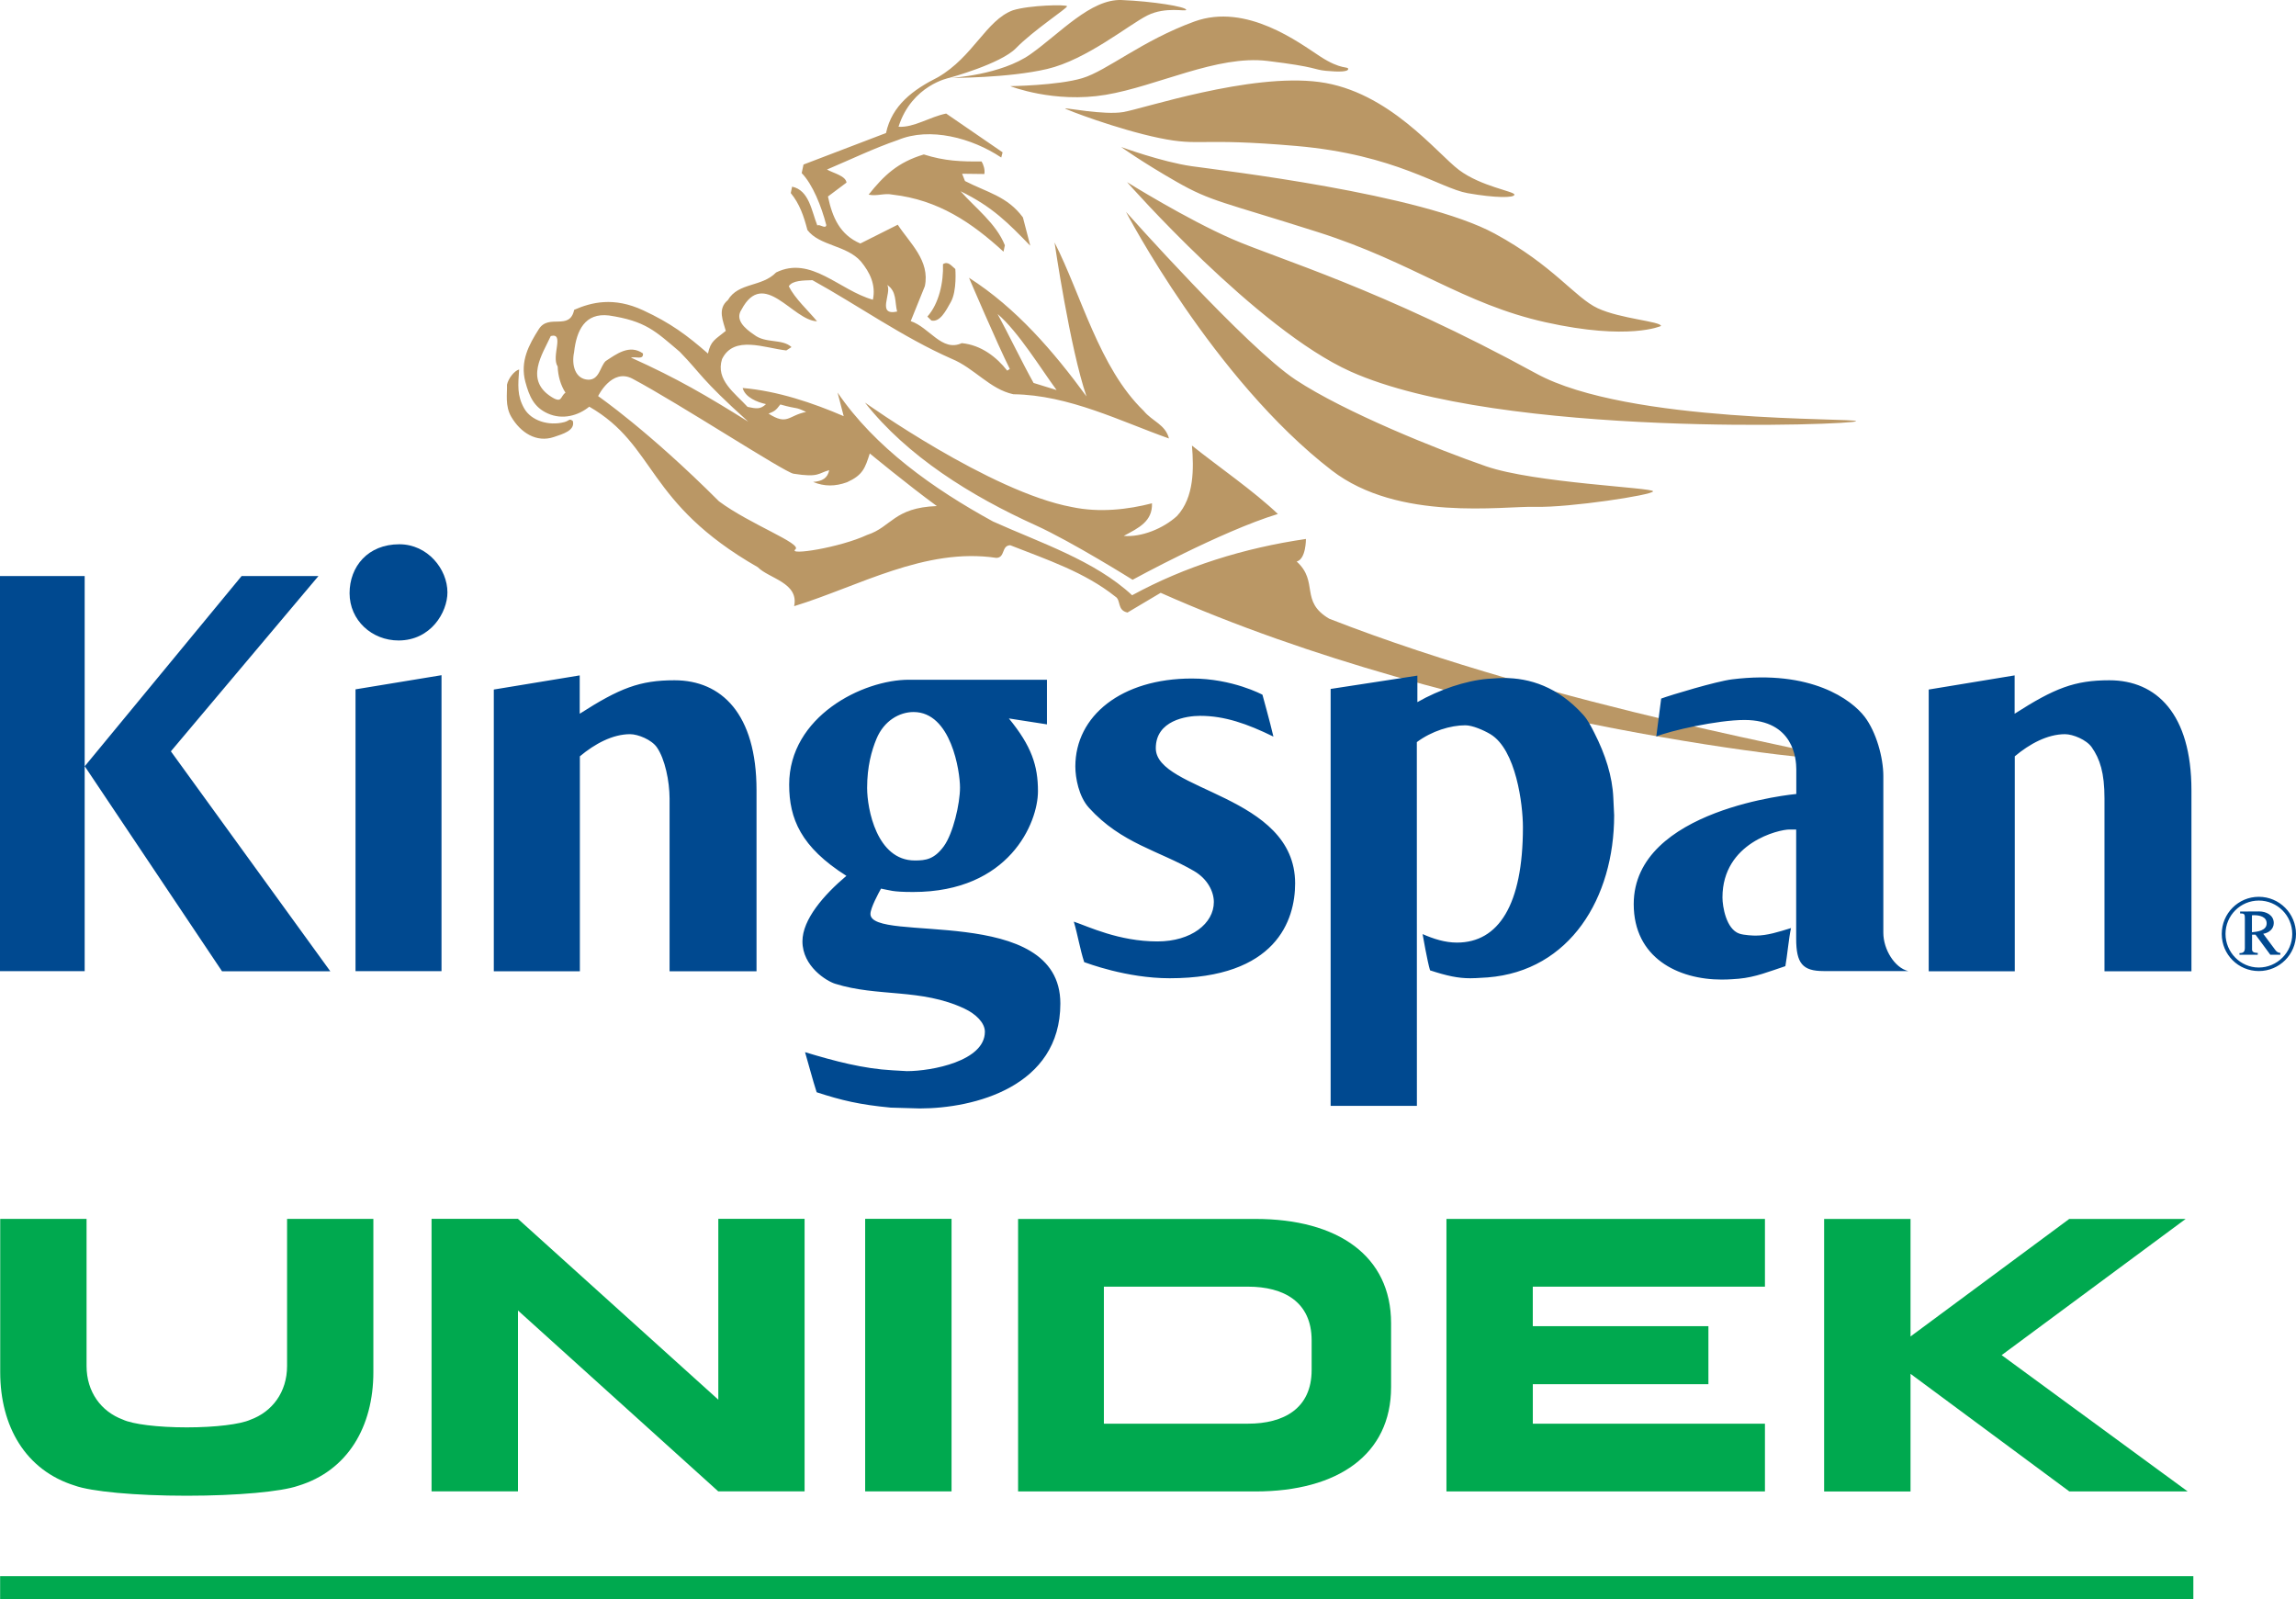 <?xml version="1.0" encoding="utf-8"?>
<!-- Generator: Adobe Illustrator 16.0.0, SVG Export Plug-In . SVG Version: 6.00 Build 0)  -->
<!DOCTYPE svg PUBLIC "-//W3C//DTD SVG 1.1//EN" "http://www.w3.org/Graphics/SVG/1.1/DTD/svg11.dtd">
<svg version="1.1" id="Layer_1" xmlns="http://www.w3.org/2000/svg" xmlns:xlink="http://www.w3.org/1999/xlink" x="0px" y="0px"
	 width="460.785px" height="320.947px" viewBox="0 0 460.785 320.947" enable-background="new 0 0 460.785 320.947"
	 xml:space="preserve">
<g>
	<rect x="0.026" y="316.314" fill="#00A94F" width="440.158" height="4.633"/>
	<rect x="173.63" y="244.597" fill="#00A94F" width="17.336" height="54.696"/>
	<path fill="#00A94F" d="M204.321,299.307h47.629c16.588,0,27.227-7.445,27.227-20.935v-12.827
		c0-13.482-10.639-20.927-27.227-20.927h-47.629V299.307z M221.54,258.21h28.938c7.103,0,12.756,3.006,12.756,10.77v5.956
		c0,7.762-5.653,10.771-12.756,10.771H221.54V258.21z"/>
	<polygon fill="#00A94F" points="86.609,244.597 103.942,244.597 144.159,280.893 144.159,244.597 161.473,244.597 161.473,299.293 
		144.149,299.293 103.953,262.991 103.953,299.293 86.609,299.293 	"/>
	<polygon fill="#00A94F" points="354.207,244.616 354.207,258.21 307.616,258.21 307.616,266.14 342.862,266.14 342.862,277.783 
		307.622,277.783 307.622,285.711 354.207,285.711 354.207,299.301 290.288,299.301 290.288,244.616 	"/>
	<polygon fill="#00A94F" points="401.709,271.952 438.644,244.616 415.282,244.616 383.424,268.204 383.424,244.619 
		366.084,244.619 366.084,299.318 383.424,299.318 383.424,275.706 415.299,299.307 438.644,299.307 439.035,299.298 	"/>
	<path fill="#00A94F" d="M74.93,244.607H57.613v29.513c0,5.269-2.986,9.212-7.395,10.807c-1.982,0.89-6.933,1.522-12.744,1.522
		c-5.888,0-10.896-0.649-12.819-1.563c-4.35-1.615-7.283-5.539-7.283-10.767v-29.513H0.043v30.758
		c0,10.881,5.089,19.692,14.959,22.764c3.219,1.183,12.063,2.038,22.472,2.038c10.267,0,19.015-0.828,22.346-1.988
		c9.97-3.029,15.111-11.879,15.111-22.813L74.93,244.607z"/>
</g>
<g>
	<path fill-rule="evenodd" clip-rule="evenodd" fill="#BA9765" d="M174.557,91c0,0,7.599,6.281,13.457,10.556
		c-8.655,0.317-9.077,4.206-13.984,5.79c-5.479,2.553-16,4.202-14.407,2.901c1.423-1.161-9.079-5.002-15.329-9.642
		c-14.208-14.209-24.258-21.111-24.258-21.111s2.746-5.703,6.915-3.485c9.39,4.996,30.474,18.763,32.299,19.055
		c5.164,0.825,4.935-0.128,7.166-0.708c-0.341,1.585-1.316,2.194-3.227,2.365c2.251,0.925,4.411,0.922,6.818,0.048
		C173.167,95.327,173.606,93.96,174.557,91z M225.979,42.524c0,0,24.169,27.182,34.062,33.706
		c9.895,6.525,28.52,14.001,38.215,17.353c9.699,3.351,33.496,4.272,33.496,5.013c0,0.742-16.838,3.293-23.539,3.115
		c-6.701-0.176-27.545,3.008-40.938-7.307C243.445,76.053,225.979,42.524,225.979,42.524z M225.005,29.499
		c0,0,8.146,2.989,14.124,3.849c5.979,0.86,46.039,5.489,60.844,13.531c11.832,6.427,16.105,12.85,20.672,14.98
		c4.555,2.125,12.701,2.641,12.701,3.56c0,0.917,0,0,0,0s-6.422,2.973-23.104-0.733c-16.688-3.706-26.502-11.984-45.748-18.107
		c-19.242-6.122-21.391-6.106-28.373-10.099C229.14,32.488,225.005,29.499,225.005,29.499z M213.761,21.76
		c0.052-0.161,7.781,1.354,11.609,0.738c3.904-0.627,25.433-7.888,39.393-6.043c13.962,1.845,23.603,14.316,28.046,17.653
		s11.117,4.275,11.117,4.951c0,0.676-3.844,0.687-9.396-0.297c-5.547-0.984-14.451-7.744-34.334-9.466
		c-19.879-1.723-19.127,0.138-27.537-1.599C224.249,25.958,213.711,21.921,213.761,21.76z M202.747,17.289
		c0,0,8.795,3.475,19.156,1.737c10.366-1.737,22.345-8.026,32.476-6.796c10.133,1.23,9.133,1.737,11.732,1.983
		c2.599,0.246,4.458,0.207,4.458-0.369c0-0.576-1.368,0.246-5.564-2.476c-4.198-2.721-14.823-10.871-25.324-7.042
		c-10.503,3.829-17.543,9.886-22.479,11.363C212.264,17.166,202.747,17.289,202.747,17.289z M190.888,15.628
		c0,0,9.987-0.553,15.922-4.751c5.934-4.197,12.101-11.117,18.281-10.871c6.182,0.246,12.964,1.339,12.964,1.968
		c0,0.425-4.074-0.723-7.782,1.123c-3.703,1.845-12.222,8.902-20.126,10.748C202.244,15.69,190.888,15.628,190.888,15.628z
		 M197.548,34.92l-4.464-0.054l0.583,1.466c4.437,2.286,8.496,3.052,11.622,7.296l1.477,5.684
		c-4.411-4.518-7.496-7.761-13.981-10.929c2.879,3.297,7.133,6.438,8.883,10.838l-0.273,1.285
		c-6.368-5.83-13.066-10.389-22.24-11.443c-1.712-0.364-3.118,0.364-4.83,0c3.051-3.827,5.823-6.499,11.08-8.067
		c4.19,1.338,7.551,1.444,11.587,1.407C197.329,32.922,197.729,34.064,197.548,34.92z M190.819,60.615
		c-1.024,1.829-2.176,4.076-3.888,3.712l-0.816-0.792c2.349-2.632,3.259-6.915,3.131-10.521c1.038-0.675,1.712,0.364,2.477,0.974
		C191.724,53.986,192.093,58.338,190.819,60.615z M180.044,62.525c-4.217,0.894-0.984-3.789-1.996-5.347
		C180.008,58.49,179.552,60.631,180.044,62.525z M212.049,78.279l-4.62-1.429c-2.268-4.063-5.288-10.295-7.221-13.838
		C204.373,66.582,208.924,74.035,212.049,78.279z M150.171,84.626c-8.436-5.257-14.159-8.636-23.551-12.871
		c0.947-0.246,2.569,0.546,2.414-0.829c-2.724-1.921-5.411,0.192-7.488,1.541c-1.129,1.103-1.247,3.762-3.479,3.735
		c-2.66-0.118-3.398-2.96-2.853-5.528c0.482-4.373,2.187-7.94,6.988-7.367c7.37,1.119,9.278,3.1,14.207,7.28
		C140.82,75.104,140.422,75.844,150.171,84.626z M256.456,103.147c-11.452,3.498-29.155,13.203-29.155,13.203
		s-12.089-7.574-19.431-10.924c-13.064-5.909-25.83-13.89-34.285-24.638c0,0,25.168,17.936,41.53,20.966
		c5.566,1.183,11.339,0.481,16.077-0.749c0.127,3.607-2.649,4.946-5.673,6.541c3.516,0.3,7.915-1.45,10.692-3.992
		c3.48-3.736,3.379-9.575,3.004-14.13C244.573,93.696,251.619,98.539,256.456,103.147z M111.918,73.553
		c0.064,1.803,0.557,3.699,1.568,5.256c-1.038,0.674-0.634,2.19-2.704,0.918c-5.58-3.429-1.925-8.615-0.25-12.287
		C113.375,66.702,110.57,71.476,111.918,73.553z M161.781,82.666c-3.613,0.715-3.698,2.785-7.539,0.343
		c1.199-0.485,1.457-0.632,2.357-1.839C160.485,82.257,159.343,81.52,161.781,82.666z M104.185,74.146
		c-0.209,3.088-0.453,5.236,1.022,7.825c1.387,2.436,4.88,3.575,8.056,2.737c1.056-0.279,0.936-0.825,1.701-0.216
		c0.493,1.896-1.973,2.593-3.816,3.213c-3.493,1.174-6.67-0.871-8.536-4.049c-1.285-2.188-0.803-4.645-0.866-6.449
		C102.018,75.924,103.237,74.393,104.185,74.146z M226.192,36.553c0,0,11.888,7.407,21.079,11.414
		c9.192,4.006,29.982,9.998,61.027,26.989c18.455,10.102,64.197,8.833,64.197,9.573c0,0.74-71.438,3.471-101.426-9.962
		C252.197,66.11,226.192,36.553,226.192,36.553z M369.447,152.446c-0.176,0.91-75.889-6.501-136.511-33.479l-6.658,3.956
		c-2.143-0.456-1.258-2.505-2.453-3.206c-6.121-4.883-13.646-7.377-21.08-10.299c-1.803,0.063-0.975,2.477-2.778,2.541
		c-14.311-2.146-27.665,5.722-40.59,9.688c1-4.711-5.084-5.557-7.289-7.815c-22.595-12.931-20.273-24.413-33.829-32.218
		c-2.168,1.777-5.34,2.711-8.344,1.354c-2.75-1.242-3.69-3.399-4.475-6.313c-1.111-4.126,0.692-7.464,2.705-10.618
		c2.012-3.152,6.176,0.418,7.085-3.863c3.452-1.504,7.927-2.651,13.849,0.1c5.529,2.57,8.781,4.991,13.004,8.677
		c0.546-2.569,1.406-2.771,3.574-4.548c-0.493-1.895-1.75-4.399,0.418-6.176c2.103-3.58,6.813-2.58,9.682-5.55
		c6.995-3.436,12.663,3.586,19.422,5.471c0.637-2.997-0.62-5.502-2.397-7.669c-2.879-3.297-8.291-3.105-10.741-6.312
		c-0.738-2.842-1.568-5.256-3.344-7.424l0.273-1.284c3.425,0.728,3.891,4.854,5.058,7.788c0.519-0.337,1.621,0.792,1.803-0.065
		c-0.984-3.789-2.735-8.189-4.94-10.448l0.364-1.713l16.56-6.325c1.184-5.566,5.427-8.691,10.438-11.208
		c7.072-4.112,9.652-11.419,14.999-13.415c3.257-1.042,10.891-1.219,10.891-0.806c0,0.413-6.797,4.854-10.239,8.395
		c-3.077,3.166-13.402,5.963-13.402,5.963s-7.505,1.431-10.181,9.812c3.089,0.209,6.293-2,9.564-2.647l11.325,7.778l-0.273,1.043
		c-5.877-3.935-14.349-6.183-20.734-3.512c-4.828,1.659-9.318,3.836-14.237,5.923c1.193,0.702,3.762,1.248,3.918,2.623l-3.726,2.788
		c0.894,4.218,2.397,7.669,6.497,9.436l7.514-3.772c2.36,3.634,6.525,7.204,5.433,12.342l-2.832,7.006
		c3.761,1.247,6.277,6.257,10.248,4.416c3.944,0.392,7.006,2.833,9.12,5.519l0.519-0.337c-2.515-5.01-8.192-18.299-8.192-18.299
		c9.456,6.038,16.992,14.8,23.58,23.808c-3.318-9.656-6.41-30.899-6.41-30.899c5.367,10.54,8.969,25.178,17.877,33.785
		c1.779,2.168,4.348,2.714,5.085,5.556c-9.573-3.378-20.069-8.742-31.228-8.876c-4.71-1.001-7.835-5.246-12.363-7.103
		c-9.821-4.326-18.758-10.701-27.969-15.791c-1.803,0.064-4.035,0.038-4.737,1.231c1.258,2.504,3.891,4.854,5.667,7.022
		c-4.891-0.144-10.688-10.774-15.167-2.329c-1.312,1.958,0.556,3.698,2.515,5.01c2.297,1.831,5.657,0.755,7.525,2.495l-1.039,0.675
		c-4.373-0.482-10.522-3.132-12.898,1.732c-1.339,4.191,2.579,6.814,5.121,9.593c1.713,0.363,2.569,0.545,3.698-0.557
		c-1.712-0.364-4.19-1.338-4.683-3.233c7.032,0.6,14.128,3.003,20.279,5.653l-1.231-4.737c7.508,10.994,19.169,19.291,31.195,25.874
		c9.393,4.234,20.448,7.845,27.918,14.804c10.632-5.797,22.412-9.475,34.883-11.299c0,0,0.036,4.035-1.856,4.528
		c4.501,4.09,0.568,7.975,6.534,11.48C312.973,142.216,369.621,151.538,369.447,152.446z"/>
	<path fill-rule="evenodd" clip-rule="evenodd" fill="#004990" d="M460.785,187.435c0-4.12-3.342-7.463-7.463-7.463
		c-4.117,0-7.439,3.343-7.439,7.463s3.322,7.439,7.439,7.439C457.443,194.875,460.785,191.555,460.785,187.435z M460.031,187.435
		c0,3.709-3.02,6.729-6.73,6.729c-3.686,0-6.662-3.084-6.662-6.751c0-3.688,2.998-6.685,6.684-6.685
		C457.033,180.728,460.031,183.725,460.031,187.435z M457.637,191.597v-0.367c-0.473-0.021-0.775-0.258-1.035-0.625l-2.395-3.214
		c1.123-0.172,2.115-0.948,2.115-2.155c0-1.598-1.531-2.33-2.934-2.33c-1.273,0-2.545,0.022-3.818,0.022v0.387
		c0.93-0.042,0.951,0.216,0.951,1.058v5.844c0,0.799-0.303,1.057-1.08,1.057v0.324h3.666v-0.367c-0.451,0-1.143-0.064-1.143-0.667
		v-2.999h0.691l2.975,4.033H457.637z M454.898,185.3c0,1.467-1.854,1.682-2.955,1.789v-3.406c0.129-0.021,0.258-0.021,0.389-0.021
		C453.432,183.662,454.898,183.942,454.898,185.3z M80.142,109.225c5.681,0,9.654,4.993,9.654,9.654c0,3.979-3.317,9.652-9.82,9.652
		c-5.326,0-9.819-4.035-9.819-9.486C70.156,113.684,73.849,109.225,80.142,109.225z M88.607,135.5v59.39H71.348v-56.552
		L88.607,135.5z M183.345,142.891c7.551,0,9.319,11.92,9.319,15.145c0,3.288-1.389,9.225-3.241,11.782
		c-1.935,2.644-3.645,2.865-5.829,2.865c-7.635,0-9.57-10.34-9.57-14.563c0-4.307,0.901-7.502,1.878-9.852
		C177.421,144.605,180.536,142.891,183.345,142.891z M182.449,136.411h27.664v8.956l-7.641-1.187
		c4.549,5.543,5.837,9.466,5.837,14.604c0,6.354-5.758,20.223-25.048,20.223c-4.303,0-4.617-0.353-6.452-0.676
		c-0.507,0.924-2.119,3.879-2.119,5.086c0,5.992,38.113-2.247,38.113,17.975c0,16.706-17.33,21.055-28.211,21.055l-5.834-0.166
		c-6.233-0.588-9.898-1.461-14.863-3.084c-0.852-2.633-1.518-5.297-2.329-8.044c5.908,1.79,11.713,3.326,17.538,3.638
		c1.831,0.084,2.492,0.166,2.908,0.166c4.993,0,15.645-2.018,15.645-7.904c0-1.811-1.845-3.588-4.113-4.648
		c-8.716-4.098-17.381-2.285-25.954-4.988c-1.664-0.52-6.548-3.449-6.548-8.506c0-4.39,4.293-9.322,8.821-13.143
		c-9.137-5.781-11.484-11.47-11.484-18.313C158.379,143.805,173.089,136.399,182.449,136.411z M284.357,221.923h-17.311v-83.665
		l17.408-2.672v5.318c4.373-2.498,9.652-4.298,14.102-4.672c1.977-0.167,2.838-0.167,3.254-0.167c5.158,0,10.814,1.733,15.893,7.351
		c0.979,1.063,1.678,2.494,2.279,3.68c2.186,4.286,3.609,8.689,3.795,13.016c0.082,2.165,0.168,3.083,0.168,3.499
		c0,16.561-8.855,31.229-25.375,32.539c-1.977,0.145-3.086,0.168-3.502,0.168c-2.465,0-4.707-0.484-8.068-1.586
		c-0.521-1.637-1.5-7.274-1.5-7.274c2.223,0.968,4.492,1.702,6.904,1.702c8.336,0,13.232-7.572,13.232-23.135
		c0-4.578-1.371-15.591-6.531-18.69c-1.373-0.813-3.6-1.781-5.033-1.781c-2.957,0-6.73,1.141-9.727,3.375L284.357,221.923z
		 M360.475,188.358v-21.89H359.1c-1.977-0.013-13.418,2.568-13.418,13.635c0,1.77,0.721,6.342,3.385,7.258
		c0.957,0.332,2.855,0.398,3.271,0.398c2.33,0,4.633-0.755,7.105-1.513c-0.42,1.77-0.783,5.771-1.137,7.644
		c-3.24,1.064-5.961,2.213-9.373,2.524c-1.975,0.166-3.002,0.166-3.418,0.166c-8.76,0-17.643-4.366-17.643-15.145
		c0-19.177,32.627-22.098,32.627-22.098v-4.971c-0.004-1.977-0.504-9.881-10.408-9.881c-5.42,0-14.967,2.178-17.691,3.313
		l0.982-7.609c1.994-0.732,11.082-3.469,14.232-3.859c15.871-1.97,23.992,4.09,26.613,7.522c2.309,3.037,3.74,8.164,3.74,11.888
		v31.453c0,3.351,2.285,7.034,4.994,7.681h-16.977C361.764,194.875,360.475,193.343,360.475,188.358z M404.316,135.54v7.693
		c8.012-5.136,12.049-6.715,19.02-6.715c9.424,0,16.465,6.734,16.465,22.074v36.321H422.35v-34.697c0-5.13-0.914-7.901-2.557-10.252
		c-1.061-1.519-3.781-2.627-5.363-2.627c-3.514,0-7.102,1.937-10.084,4.444v43.132h-17.271v-56.535L404.316,135.54z M116.343,135.54
		v7.693c8.011-5.136,12.05-6.715,19.019-6.715c9.425,0,16.465,6.734,16.465,22.074v36.321h-17.451v-34.697
		c-0.012-3.413-0.912-7.901-2.556-10.252c-1.061-1.519-3.781-2.627-5.362-2.627c-3.515,0-7.102,1.937-10.085,4.444v43.132H99.102
		v-56.535L116.343,135.54z M17.009,153.774L48.489,115.6h15.422l-29.616,35.177l31.993,44.137H44.558L17.009,153.774z
		 M16.993,194.89H0v-79.294h16.993V194.89z M239.197,136.166c8.154,0,14.164,3.251,14.164,3.251s1.568,5.66,2.203,8.408
		c-5.285-2.593-9.814-4.169-14.704-4.169c-2.767,0-8.903,0.923-8.903,6.491c0,8.676,27.962,9.238,27.962,27.13
		c0,7.405-3.804,19.039-25.183,19.039c-8.688,0-16.612-3.066-17.146-3.231c-0.854-2.636-1.275-5.382-2.085-8.13
		c2.914,0.98,9.032,3.973,16.784,3.973c6.809,0,11.319-3.616,11.319-7.906c0-2.08-1.249-4.629-3.954-6.211
		c-6.97-4.078-14.624-5.529-21.114-12.707c-2.041-2.246-2.728-6.007-2.728-8.294C215.813,143.656,225.067,136.166,239.197,136.166z"
		/>
</g>
</svg>
